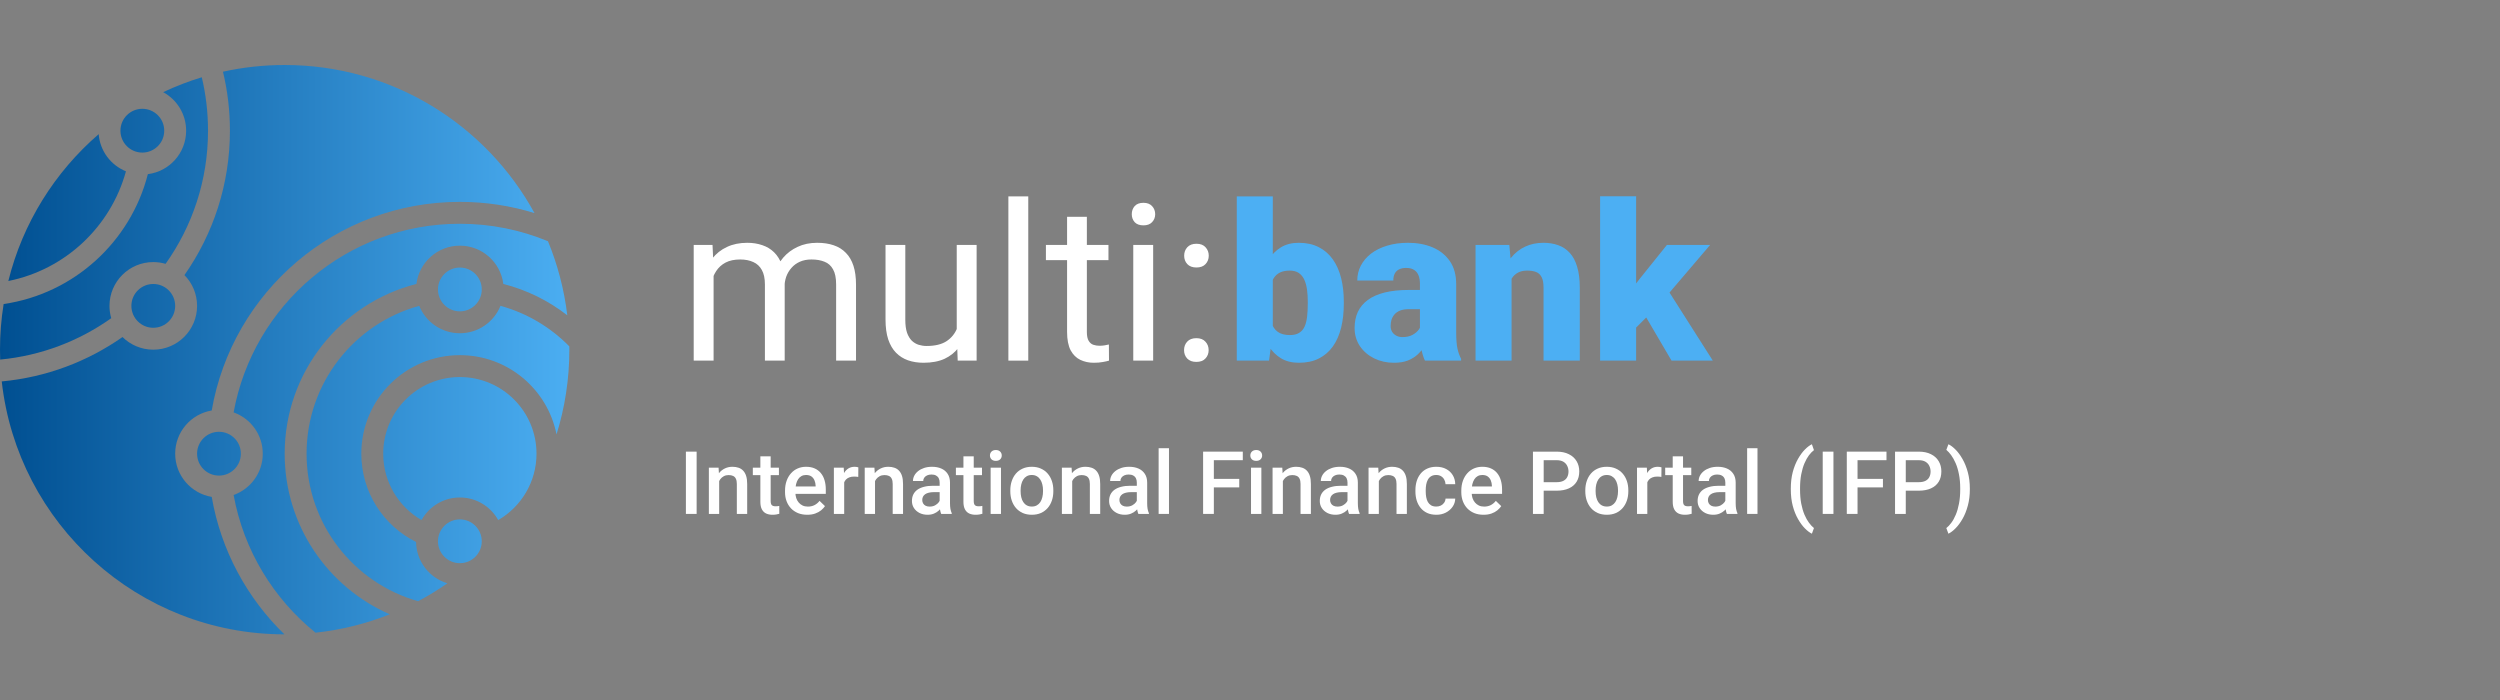<?xml version="1.0" encoding="UTF-8"?>
<svg xmlns="http://www.w3.org/2000/svg" width="500" height="140" viewBox="0 0 500 140" fill="none">
  <rect x="0" y="0" width="500" height="140" fill="#808080" stroke="none"/>
  <path d="M139.326 90.328V102.782H137.179V90.328H139.326Z" fill="white"></path>
  <path d="M143.834 95.503V102.782H141.773V93.527H143.715L143.834 95.503ZM143.467 97.812L142.799 97.804C142.805 97.148 142.896 96.546 143.073 95.999C143.256 95.451 143.507 94.981 143.826 94.588C144.151 94.194 144.539 93.892 144.989 93.681C145.44 93.464 145.942 93.356 146.495 93.356C146.939 93.356 147.342 93.418 147.701 93.544C148.066 93.664 148.377 93.86 148.633 94.134C148.895 94.408 149.095 94.764 149.232 95.203C149.369 95.637 149.437 96.17 149.437 96.803V102.782H147.367V96.794C147.367 96.35 147.302 95.999 147.17 95.742C147.045 95.48 146.86 95.295 146.614 95.186C146.375 95.072 146.076 95.015 145.716 95.015C145.363 95.015 145.046 95.089 144.767 95.238C144.487 95.386 144.251 95.588 144.057 95.845C143.869 96.102 143.723 96.398 143.621 96.734C143.518 97.071 143.467 97.43 143.467 97.812Z" fill="white"></path>
  <path d="M155.784 93.527V95.032H150.566V93.527H155.784ZM152.072 91.26H154.133V100.225C154.133 100.51 154.173 100.729 154.253 100.883C154.339 101.031 154.456 101.131 154.604 101.183C154.752 101.234 154.926 101.26 155.126 101.26C155.268 101.26 155.405 101.251 155.536 101.234C155.667 101.217 155.773 101.2 155.853 101.183L155.861 102.756C155.69 102.808 155.491 102.853 155.262 102.893C155.04 102.933 154.783 102.953 154.493 102.953C154.019 102.953 153.6 102.871 153.235 102.705C152.87 102.534 152.585 102.258 152.38 101.875C152.174 101.493 152.072 100.986 152.072 100.353V91.26Z" fill="white"></path>
  <path d="M161.456 102.953C160.771 102.953 160.152 102.842 159.599 102.62C159.052 102.392 158.584 102.075 158.196 101.67C157.814 101.265 157.521 100.789 157.315 100.242C157.11 99.694 157.007 99.104 157.007 98.471V98.129C157.007 97.405 157.113 96.749 157.324 96.161C157.535 95.574 157.829 95.072 158.205 94.656C158.581 94.234 159.026 93.912 159.539 93.689C160.053 93.467 160.609 93.356 161.207 93.356C161.869 93.356 162.448 93.467 162.944 93.689C163.44 93.912 163.851 94.225 164.176 94.63C164.506 95.029 164.752 95.506 164.911 96.059C165.077 96.612 165.159 97.222 165.159 97.889V98.77H158.008V97.29H163.124V97.128C163.112 96.757 163.038 96.409 162.901 96.084C162.77 95.759 162.568 95.497 162.294 95.297C162.02 95.098 161.655 94.998 161.199 94.998C160.857 94.998 160.552 95.072 160.284 95.221C160.021 95.363 159.802 95.571 159.625 95.845C159.448 96.119 159.311 96.449 159.214 96.837C159.123 97.219 159.078 97.65 159.078 98.129V98.471C159.078 98.876 159.132 99.252 159.24 99.6C159.354 99.942 159.519 100.242 159.736 100.498C159.953 100.755 160.215 100.957 160.523 101.106C160.831 101.248 161.182 101.319 161.575 101.319C162.071 101.319 162.513 101.22 162.901 101.02C163.289 100.82 163.625 100.538 163.91 100.173L164.997 101.225C164.797 101.516 164.538 101.796 164.218 102.064C163.899 102.326 163.508 102.54 163.047 102.705C162.59 102.871 162.06 102.953 161.456 102.953Z" fill="white"></path>
  <path d="M168.838 95.289V102.782H166.776V93.527H168.743L168.838 95.289ZM171.669 93.467L171.652 95.383C171.526 95.36 171.389 95.343 171.241 95.332C171.099 95.32 170.956 95.315 170.814 95.315C170.46 95.315 170.149 95.366 169.881 95.469C169.613 95.566 169.388 95.708 169.205 95.896C169.029 96.079 168.892 96.301 168.795 96.563C168.698 96.826 168.641 97.119 168.624 97.445L168.153 97.479C168.153 96.897 168.21 96.358 168.324 95.862C168.438 95.366 168.609 94.93 168.838 94.553C169.071 94.177 169.362 93.883 169.71 93.672C170.064 93.461 170.471 93.356 170.933 93.356C171.059 93.356 171.193 93.367 171.335 93.39C171.484 93.413 171.595 93.438 171.669 93.467Z" fill="white"></path>
  <path d="M175.005 95.503V102.782H172.943V93.527H174.885L175.005 95.503ZM174.637 97.812L173.97 97.804C173.976 97.148 174.067 96.546 174.244 95.999C174.426 95.451 174.677 94.981 174.996 94.588C175.321 94.194 175.709 93.892 176.16 93.681C176.61 93.464 177.112 93.356 177.665 93.356C178.11 93.356 178.512 93.418 178.871 93.544C179.236 93.664 179.547 93.86 179.804 94.134C180.066 94.408 180.266 94.764 180.402 95.203C180.539 95.637 180.608 96.17 180.608 96.803V102.782H178.538V96.794C178.538 96.35 178.472 95.999 178.341 95.742C178.216 95.48 178.03 95.295 177.785 95.186C177.545 95.072 177.246 95.015 176.887 95.015C176.533 95.015 176.217 95.089 175.937 95.238C175.658 95.386 175.421 95.588 175.227 95.845C175.039 96.102 174.894 96.398 174.791 96.734C174.688 97.071 174.637 97.43 174.637 97.812Z" fill="white"></path>
  <path d="M187.93 100.926V96.512C187.93 96.181 187.87 95.896 187.75 95.657C187.631 95.417 187.448 95.232 187.203 95.101C186.963 94.969 186.661 94.904 186.296 94.904C185.96 94.904 185.669 94.961 185.424 95.075C185.178 95.189 184.987 95.343 184.851 95.537C184.714 95.731 184.645 95.95 184.645 96.196H182.592C182.592 95.831 182.681 95.477 182.857 95.135C183.034 94.793 183.291 94.488 183.627 94.22C183.964 93.952 184.366 93.741 184.833 93.587C185.301 93.433 185.826 93.356 186.407 93.356C187.103 93.356 187.719 93.473 188.255 93.706C188.797 93.94 189.222 94.294 189.53 94.767C189.843 95.235 190 95.822 190 96.529V100.644C190 101.066 190.029 101.445 190.086 101.781C190.148 102.112 190.237 102.4 190.351 102.645V102.782H188.238C188.141 102.56 188.064 102.277 188.007 101.935C187.956 101.587 187.93 101.251 187.93 100.926ZM188.229 97.154L188.246 98.428H186.767C186.385 98.428 186.048 98.465 185.757 98.539C185.466 98.608 185.224 98.71 185.03 98.847C184.836 98.984 184.691 99.15 184.594 99.344C184.497 99.537 184.449 99.757 184.449 100.002C184.449 100.247 184.506 100.473 184.62 100.678C184.734 100.877 184.899 101.034 185.116 101.148C185.338 101.262 185.606 101.319 185.92 101.319C186.342 101.319 186.71 101.234 187.023 101.063C187.343 100.886 187.594 100.672 187.776 100.421C187.958 100.165 188.055 99.922 188.067 99.694L188.734 100.609C188.666 100.843 188.549 101.094 188.383 101.362C188.218 101.63 188.001 101.887 187.733 102.132C187.471 102.372 187.154 102.568 186.784 102.722C186.419 102.876 185.997 102.953 185.518 102.953C184.913 102.953 184.374 102.833 183.901 102.594C183.428 102.349 183.057 102.021 182.789 101.61C182.521 101.194 182.387 100.723 182.387 100.199C182.387 99.708 182.478 99.275 182.661 98.899C182.849 98.517 183.123 98.197 183.482 97.941C183.847 97.684 184.292 97.49 184.816 97.359C185.341 97.222 185.94 97.154 186.613 97.154H188.229Z" fill="white"></path>
  <path d="M196.398 93.527V95.032H191.18V93.527H196.398ZM192.686 91.26H194.747V100.225C194.747 100.51 194.787 100.729 194.867 100.883C194.953 101.031 195.07 101.131 195.218 101.183C195.366 101.234 195.54 101.26 195.74 101.26C195.882 101.26 196.019 101.251 196.15 101.234C196.281 101.217 196.387 101.2 196.467 101.183L196.475 102.756C196.304 102.808 196.105 102.853 195.877 102.893C195.654 102.933 195.398 102.953 195.107 102.953C194.633 102.953 194.214 102.871 193.849 102.705C193.484 102.534 193.199 102.258 192.994 101.875C192.789 101.493 192.686 100.986 192.686 100.353V91.26Z" fill="white"></path>
  <path d="M200.196 93.527V102.782H198.126V93.527H200.196ZM197.989 91.097C197.989 90.784 198.092 90.524 198.297 90.319C198.508 90.108 198.799 90.003 199.17 90.003C199.535 90.003 199.823 90.108 200.034 90.319C200.245 90.524 200.35 90.784 200.35 91.097C200.35 91.405 200.245 91.662 200.034 91.867C199.823 92.073 199.535 92.175 199.17 92.175C198.799 92.175 198.508 92.073 198.297 91.867C198.092 91.662 197.989 91.405 197.989 91.097Z" fill="white"></path>
  <path d="M202.061 98.257V98.06C202.061 97.393 202.158 96.774 202.352 96.204C202.546 95.628 202.825 95.129 203.19 94.707C203.561 94.279 204.011 93.949 204.542 93.715C205.078 93.475 205.682 93.356 206.355 93.356C207.034 93.356 207.638 93.475 208.169 93.715C208.705 93.949 209.158 94.279 209.529 94.707C209.899 95.129 210.182 95.628 210.375 96.204C210.569 96.774 210.666 97.393 210.666 98.06V98.257C210.666 98.924 210.569 99.543 210.375 100.113C210.182 100.684 209.899 101.183 209.529 101.61C209.158 102.032 208.707 102.363 208.177 102.603C207.647 102.836 207.045 102.953 206.372 102.953C205.694 102.953 205.086 102.836 204.55 102.603C204.02 102.363 203.569 102.032 203.199 101.61C202.828 101.183 202.546 100.684 202.352 100.113C202.158 99.543 202.061 98.924 202.061 98.257ZM204.123 98.06V98.257C204.123 98.673 204.165 99.067 204.251 99.438C204.336 99.808 204.47 100.133 204.653 100.413C204.835 100.692 205.069 100.912 205.354 101.071C205.639 101.231 205.979 101.311 206.372 101.311C206.754 101.311 207.085 101.231 207.365 101.071C207.65 100.912 207.883 100.692 208.066 100.413C208.248 100.133 208.382 99.808 208.468 99.438C208.559 99.067 208.605 98.673 208.605 98.257V98.06C208.605 97.65 208.559 97.262 208.468 96.897C208.382 96.526 208.246 96.198 208.057 95.913C207.875 95.628 207.641 95.406 207.356 95.246C207.077 95.081 206.743 94.998 206.355 94.998C205.967 94.998 205.631 95.081 205.346 95.246C205.066 95.406 204.835 95.628 204.653 95.913C204.47 96.198 204.336 96.526 204.251 96.897C204.165 97.262 204.123 97.65 204.123 98.06Z" fill="white"></path>
  <path d="M214.439 95.503V102.782H212.377V93.527H214.319L214.439 95.503ZM214.071 97.812L213.404 97.804C213.409 97.148 213.501 96.546 213.677 95.999C213.86 95.451 214.111 94.981 214.43 94.588C214.755 94.194 215.143 93.892 215.593 93.681C216.044 93.464 216.546 93.356 217.099 93.356C217.544 93.356 217.946 93.418 218.305 93.544C218.67 93.664 218.981 93.86 219.237 94.134C219.5 94.408 219.699 94.764 219.836 95.203C219.973 95.637 220.041 96.17 220.041 96.803V102.782H217.971V96.794C217.971 96.35 217.906 95.999 217.775 95.742C217.649 95.48 217.464 95.295 217.219 95.186C216.979 95.072 216.68 95.015 216.32 95.015C215.967 95.015 215.65 95.089 215.371 95.238C215.092 95.386 214.855 95.588 214.661 95.845C214.473 96.102 214.327 96.398 214.225 96.734C214.122 97.071 214.071 97.43 214.071 97.812Z" fill="white"></path>
  <path d="M227.364 100.926V96.512C227.364 96.181 227.304 95.896 227.184 95.657C227.064 95.417 226.882 95.232 226.637 95.101C226.397 94.969 226.095 94.904 225.73 94.904C225.393 94.904 225.103 94.961 224.857 95.075C224.612 95.189 224.421 95.343 224.284 95.537C224.147 95.731 224.079 95.95 224.079 96.196H222.026C222.026 95.831 222.114 95.477 222.291 95.135C222.468 94.793 222.725 94.488 223.061 94.22C223.397 93.952 223.799 93.741 224.267 93.587C224.735 93.433 225.259 93.356 225.841 93.356C226.537 93.356 227.153 93.473 227.689 93.706C228.23 93.94 228.655 94.294 228.963 94.767C229.277 95.235 229.434 95.822 229.434 96.529V100.644C229.434 101.066 229.462 101.445 229.519 101.781C229.582 102.112 229.67 102.4 229.784 102.645V102.782H227.672C227.575 102.56 227.498 102.277 227.441 101.935C227.389 101.587 227.364 101.251 227.364 100.926ZM227.663 97.154L227.68 98.428H226.2C225.818 98.428 225.482 98.465 225.191 98.539C224.9 98.608 224.658 98.71 224.464 98.847C224.27 98.984 224.125 99.15 224.028 99.344C223.931 99.537 223.882 99.757 223.882 100.002C223.882 100.247 223.939 100.473 224.053 100.678C224.167 100.877 224.333 101.034 224.549 101.148C224.772 101.262 225.04 101.319 225.353 101.319C225.775 101.319 226.143 101.234 226.457 101.063C226.776 100.886 227.027 100.672 227.21 100.421C227.392 100.165 227.489 99.922 227.5 99.694L228.168 100.609C228.099 100.843 227.982 101.094 227.817 101.362C227.652 101.63 227.435 101.887 227.167 102.132C226.905 102.372 226.588 102.568 226.217 102.722C225.852 102.876 225.43 102.953 224.951 102.953C224.347 102.953 223.808 102.833 223.335 102.594C222.861 102.349 222.491 102.021 222.223 101.61C221.955 101.194 221.821 100.723 221.821 100.199C221.821 99.708 221.912 99.275 222.094 98.899C222.283 98.517 222.556 98.197 222.916 97.941C223.281 97.684 223.725 97.49 224.25 97.359C224.775 97.222 225.373 97.154 226.046 97.154H227.663Z" fill="white"></path>
  <path d="M233.796 89.643V102.782H231.726V89.643H233.796Z" fill="white"></path>
  <path d="M242.769 90.328V102.782H240.622V90.328H242.769ZM247.85 95.776V97.479H242.222V95.776H247.85ZM248.56 90.328V92.038H242.222V90.328H248.56Z" fill="white"></path>
  <path d="M252.273 93.527V102.782H250.203V93.527H252.273ZM250.066 91.097C250.066 90.784 250.168 90.524 250.374 90.319C250.585 90.108 250.876 90.003 251.246 90.003C251.611 90.003 251.899 90.108 252.11 90.319C252.321 90.524 252.427 90.784 252.427 91.097C252.427 91.405 252.321 91.662 252.11 91.867C251.899 92.073 251.611 92.175 251.246 92.175C250.876 92.175 250.585 92.073 250.374 91.867C250.168 91.662 250.066 91.405 250.066 91.097Z" fill="white"></path>
  <path d="M256.575 95.503V102.782H254.514V93.527H256.456L256.575 95.503ZM256.207 97.812L255.54 97.804C255.546 97.148 255.637 96.546 255.814 95.999C255.996 95.451 256.247 94.981 256.567 94.588C256.892 94.194 257.28 93.892 257.73 93.681C258.181 93.464 258.682 93.356 259.236 93.356C259.68 93.356 260.082 93.418 260.442 93.544C260.807 93.664 261.117 93.86 261.374 94.134C261.636 94.408 261.836 94.764 261.973 95.203C262.11 95.637 262.178 96.17 262.178 96.803V102.782H260.108V96.794C260.108 96.35 260.043 95.999 259.911 95.742C259.786 95.48 259.601 95.295 259.355 95.186C259.116 95.072 258.816 95.015 258.457 95.015C258.104 95.015 257.787 95.089 257.508 95.238C257.228 95.386 256.992 95.588 256.798 95.845C256.61 96.102 256.464 96.398 256.361 96.734C256.259 97.071 256.207 97.43 256.207 97.812Z" fill="white"></path>
  <path d="M269.5 100.926V96.512C269.5 96.181 269.44 95.896 269.321 95.657C269.201 95.417 269.018 95.232 268.773 95.101C268.534 94.969 268.231 94.904 267.867 94.904C267.53 94.904 267.239 94.961 266.994 95.075C266.749 95.189 266.558 95.343 266.421 95.537C266.284 95.731 266.216 95.95 266.216 96.196H264.163C264.163 95.831 264.251 95.477 264.428 95.135C264.605 94.793 264.861 94.488 265.198 94.22C265.534 93.952 265.936 93.741 266.404 93.587C266.871 93.433 267.396 93.356 267.978 93.356C268.673 93.356 269.289 93.473 269.825 93.706C270.367 93.94 270.792 94.294 271.1 94.767C271.414 95.235 271.57 95.822 271.57 96.529V100.644C271.57 101.066 271.599 101.445 271.656 101.781C271.719 102.112 271.807 102.4 271.921 102.645V102.782H269.808C269.711 102.56 269.634 102.277 269.577 101.935C269.526 101.587 269.5 101.251 269.5 100.926ZM269.8 97.154L269.817 98.428H268.337C267.955 98.428 267.618 98.465 267.328 98.539C267.037 98.608 266.794 98.71 266.601 98.847C266.407 98.984 266.261 99.15 266.164 99.344C266.067 99.537 266.019 99.757 266.019 100.002C266.019 100.247 266.076 100.473 266.19 100.678C266.304 100.877 266.469 101.034 266.686 101.148C266.908 101.262 267.176 101.319 267.49 101.319C267.912 101.319 268.28 101.234 268.594 101.063C268.913 100.886 269.164 100.672 269.346 100.421C269.529 100.165 269.626 99.922 269.637 99.694L270.304 100.609C270.236 100.843 270.119 101.094 269.954 101.362C269.788 101.63 269.572 101.887 269.304 102.132C269.041 102.372 268.725 102.568 268.354 102.722C267.989 102.876 267.567 102.953 267.088 102.953C266.484 102.953 265.945 102.833 265.471 102.594C264.998 102.349 264.627 102.021 264.359 101.61C264.091 101.194 263.957 100.723 263.957 100.199C263.957 99.708 264.049 99.275 264.231 98.899C264.419 98.517 264.693 98.197 265.052 97.941C265.417 97.684 265.862 97.49 266.387 97.359C266.911 97.222 267.51 97.154 268.183 97.154H269.8Z" fill="white"></path>
  <path d="M275.77 95.503V102.782H273.709V93.527H275.651L275.77 95.503ZM275.403 97.812L274.735 97.804C274.741 97.148 274.832 96.546 275.009 95.999C275.192 95.451 275.442 94.981 275.762 94.588C276.087 94.194 276.475 93.892 276.925 93.681C277.376 93.464 277.877 93.356 278.431 93.356C278.875 93.356 279.277 93.418 279.637 93.544C280.002 93.664 280.312 93.86 280.569 94.134C280.831 94.408 281.031 94.764 281.168 95.203C281.305 95.637 281.373 96.17 281.373 96.803V102.782H279.303V96.794C279.303 96.35 279.238 95.999 279.106 95.742C278.981 95.48 278.796 95.295 278.55 95.186C278.311 95.072 278.011 95.015 277.652 95.015C277.299 95.015 276.982 95.089 276.703 95.238C276.423 95.386 276.187 95.588 275.993 95.845C275.805 96.102 275.659 96.398 275.556 96.734C275.454 97.071 275.403 97.43 275.403 97.812Z" fill="white"></path>
  <path d="M287.258 101.311C287.595 101.311 287.897 101.245 288.165 101.114C288.439 100.977 288.658 100.789 288.824 100.55C288.995 100.31 289.089 100.033 289.106 99.72H291.048C291.036 100.319 290.859 100.863 290.517 101.354C290.175 101.844 289.722 102.235 289.157 102.526C288.593 102.811 287.968 102.953 287.284 102.953C286.577 102.953 285.961 102.833 285.436 102.594C284.912 102.349 284.475 102.012 284.128 101.585C283.78 101.157 283.517 100.664 283.341 100.105C283.17 99.546 283.084 98.947 283.084 98.308V98.009C283.084 97.37 283.17 96.772 283.341 96.213C283.517 95.648 283.78 95.152 284.128 94.724C284.475 94.297 284.912 93.963 285.436 93.724C285.961 93.478 286.574 93.356 287.275 93.356C288.017 93.356 288.667 93.504 289.226 93.8C289.785 94.091 290.224 94.499 290.543 95.024C290.868 95.543 291.036 96.147 291.048 96.837H289.106C289.089 96.495 289.003 96.187 288.849 95.913C288.701 95.634 288.49 95.412 288.216 95.246C287.948 95.081 287.626 94.998 287.25 94.998C286.833 94.998 286.488 95.084 286.215 95.255C285.941 95.42 285.727 95.648 285.573 95.939C285.419 96.224 285.308 96.546 285.24 96.906C285.177 97.259 285.145 97.627 285.145 98.009V98.308C285.145 98.691 285.177 99.061 285.24 99.42C285.302 99.78 285.411 100.102 285.565 100.387C285.724 100.666 285.941 100.892 286.215 101.063C286.488 101.228 286.836 101.311 287.258 101.311Z" fill="white"></path>
  <path d="M296.71 102.953C296.026 102.953 295.407 102.842 294.854 102.62C294.307 102.392 293.839 102.075 293.451 101.67C293.069 101.265 292.776 100.789 292.57 100.242C292.365 99.694 292.262 99.104 292.262 98.471V98.129C292.262 97.405 292.368 96.749 292.579 96.161C292.79 95.574 293.084 95.072 293.46 94.656C293.836 94.234 294.281 93.912 294.794 93.689C295.308 93.467 295.864 93.356 296.462 93.356C297.124 93.356 297.703 93.467 298.199 93.689C298.695 93.912 299.105 94.225 299.431 94.63C299.761 95.029 300.007 95.506 300.166 96.059C300.332 96.612 300.414 97.222 300.414 97.889V98.77H293.263V97.29H298.378V97.128C298.367 96.757 298.293 96.409 298.156 96.084C298.025 95.759 297.822 95.497 297.549 95.297C297.275 95.098 296.91 94.998 296.454 94.998C296.112 94.998 295.807 95.072 295.538 95.221C295.276 95.363 295.057 95.571 294.88 95.845C294.703 96.119 294.566 96.449 294.469 96.837C294.378 97.219 294.332 97.65 294.332 98.129V98.471C294.332 98.876 294.387 99.252 294.495 99.6C294.609 99.942 294.774 100.242 294.991 100.498C295.208 100.755 295.47 100.957 295.778 101.106C296.086 101.248 296.437 101.319 296.83 101.319C297.326 101.319 297.768 101.22 298.156 101.02C298.544 100.82 298.88 100.538 299.165 100.173L300.252 101.225C300.052 101.516 299.793 101.796 299.473 102.064C299.154 102.326 298.763 102.54 298.301 102.705C297.845 102.871 297.315 102.953 296.71 102.953Z" fill="white"></path>
  <path d="M311.321 98.137H308.079V96.435H311.321C311.885 96.435 312.341 96.344 312.689 96.161C313.037 95.979 313.291 95.728 313.45 95.409C313.616 95.084 313.699 94.713 313.699 94.297C313.699 93.903 313.616 93.535 313.45 93.193C313.291 92.845 313.037 92.566 312.689 92.355C312.341 92.144 311.885 92.038 311.321 92.038H308.737V102.782H306.59V90.328H311.321C312.284 90.328 313.103 90.499 313.775 90.841C314.454 91.177 314.97 91.645 315.324 92.244C315.677 92.837 315.854 93.515 315.854 94.279C315.854 95.084 315.677 95.774 315.324 96.35C314.97 96.925 314.454 97.368 313.775 97.675C313.103 97.983 312.284 98.137 311.321 98.137Z" fill="white"></path>
  <path d="M317.06 98.257V98.06C317.06 97.393 317.157 96.774 317.351 96.204C317.545 95.628 317.824 95.129 318.189 94.707C318.56 94.279 319.011 93.949 319.541 93.715C320.077 93.475 320.681 93.356 321.354 93.356C322.033 93.356 322.637 93.475 323.168 93.715C323.704 93.949 324.157 94.279 324.528 94.707C324.898 95.129 325.181 95.628 325.375 96.204C325.569 96.774 325.665 97.393 325.665 98.06V98.257C325.665 98.924 325.569 99.543 325.375 100.113C325.181 100.684 324.898 101.183 324.528 101.61C324.157 102.032 323.707 102.363 323.176 102.603C322.646 102.836 322.044 102.953 321.371 102.953C320.693 102.953 320.085 102.836 319.549 102.603C319.019 102.363 318.569 102.032 318.198 101.61C317.827 101.183 317.545 100.684 317.351 100.113C317.157 99.543 317.06 98.924 317.06 98.257ZM319.122 98.06V98.257C319.122 98.673 319.164 99.067 319.25 99.438C319.336 99.808 319.47 100.133 319.652 100.413C319.835 100.692 320.068 100.912 320.353 101.071C320.639 101.231 320.978 101.311 321.371 101.311C321.753 101.311 322.084 101.231 322.364 101.071C322.649 100.912 322.883 100.692 323.065 100.413C323.248 100.133 323.382 99.808 323.467 99.438C323.558 99.067 323.604 98.673 323.604 98.257V98.06C323.604 97.65 323.558 97.262 323.467 96.897C323.382 96.526 323.245 96.198 323.057 95.913C322.874 95.628 322.64 95.406 322.355 95.246C322.076 95.081 321.742 94.998 321.354 94.998C320.967 94.998 320.63 95.081 320.345 95.246C320.065 95.406 319.835 95.628 319.652 95.913C319.47 96.198 319.336 96.526 319.25 96.897C319.164 97.262 319.122 97.65 319.122 98.06Z" fill="white"></path>
  <path d="M329.463 95.289V102.782H327.402V93.527H329.369L329.463 95.289ZM332.295 93.467L332.278 95.383C332.152 95.36 332.015 95.343 331.867 95.332C331.725 95.32 331.582 95.315 331.439 95.315C331.086 95.315 330.775 95.366 330.507 95.469C330.239 95.566 330.014 95.708 329.831 95.896C329.654 96.079 329.518 96.301 329.421 96.563C329.324 96.826 329.267 97.119 329.25 97.445L328.779 97.479C328.779 96.897 328.836 96.358 328.95 95.862C329.064 95.366 329.235 94.93 329.463 94.553C329.697 94.177 329.988 93.883 330.336 93.672C330.689 93.461 331.097 93.356 331.559 93.356C331.685 93.356 331.819 93.367 331.961 93.39C332.109 93.413 332.221 93.438 332.295 93.467Z" fill="white"></path>
  <path d="M338.257 93.527V95.032H333.039V93.527H338.257ZM334.544 91.26H336.606V100.225C336.606 100.51 336.646 100.729 336.726 100.883C336.811 101.031 336.928 101.131 337.076 101.183C337.225 101.234 337.399 101.26 337.598 101.26C337.741 101.26 337.878 101.251 338.009 101.234C338.14 101.217 338.245 101.2 338.325 101.183L338.334 102.756C338.163 102.808 337.963 102.853 337.735 102.893C337.513 102.933 337.256 102.953 336.965 102.953C336.492 102.953 336.073 102.871 335.708 102.705C335.343 102.534 335.058 102.258 334.852 101.875C334.647 101.493 334.544 100.986 334.544 100.353V91.26Z" fill="white"></path>
  <path d="M345.066 100.926V96.512C345.066 96.181 345.006 95.896 344.886 95.657C344.766 95.417 344.584 95.232 344.339 95.101C344.099 94.969 343.797 94.904 343.432 94.904C343.096 94.904 342.805 94.961 342.559 95.075C342.314 95.189 342.123 95.343 341.986 95.537C341.85 95.731 341.781 95.95 341.781 96.196H339.728C339.728 95.831 339.817 95.477 339.993 95.135C340.17 94.793 340.427 94.488 340.763 94.22C341.1 93.952 341.502 93.741 341.969 93.587C342.437 93.433 342.962 93.356 343.543 93.356C344.239 93.356 344.855 93.473 345.391 93.706C345.933 93.94 346.357 94.294 346.665 94.767C346.979 95.235 347.136 95.822 347.136 96.529V100.644C347.136 101.066 347.164 101.445 347.221 101.781C347.284 102.112 347.373 102.4 347.487 102.645V102.782H345.374C345.277 102.56 345.2 102.277 345.143 101.935C345.091 101.587 345.066 101.251 345.066 100.926ZM345.365 97.154L345.382 98.428H343.902C343.52 98.428 343.184 98.465 342.893 98.539C342.602 98.608 342.36 98.71 342.166 98.847C341.972 98.984 341.827 99.15 341.73 99.344C341.633 99.537 341.584 99.757 341.584 100.002C341.584 100.247 341.641 100.473 341.755 100.678C341.869 100.877 342.035 101.034 342.252 101.148C342.474 101.262 342.742 101.319 343.056 101.319C343.478 101.319 343.845 101.234 344.159 101.063C344.478 100.886 344.729 100.672 344.912 100.421C345.094 100.165 345.191 99.922 345.203 99.694L345.87 100.609C345.801 100.843 345.685 101.094 345.519 101.362C345.354 101.63 345.137 101.887 344.869 102.132C344.607 102.372 344.29 102.568 343.92 102.722C343.555 102.876 343.133 102.953 342.654 102.953C342.049 102.953 341.51 102.833 341.037 102.594C340.564 102.349 340.193 102.021 339.925 101.61C339.657 101.194 339.523 100.723 339.523 100.199C339.523 99.708 339.614 99.275 339.797 98.899C339.985 98.517 340.258 98.197 340.618 97.941C340.983 97.684 341.428 97.49 341.952 97.359C342.477 97.222 343.076 97.154 343.748 97.154H345.365Z" fill="white"></path>
  <path d="M351.498 89.643V102.782H349.428V89.643H351.498Z" fill="white"></path>
  <path d="M358.162 97.864V97.718C358.162 96.498 358.293 95.391 358.555 94.399C358.823 93.401 359.171 92.529 359.599 91.782C360.027 91.029 360.483 90.407 360.968 89.917C361.458 89.421 361.928 89.064 362.379 88.848L362.79 90.028C362.459 90.273 362.128 90.613 361.797 91.046C361.472 91.48 361.173 92.013 360.899 92.646C360.631 93.273 360.414 94.009 360.249 94.853C360.089 95.691 360.01 96.64 360.01 97.701V97.881C360.01 98.941 360.089 99.894 360.249 100.738C360.414 101.576 360.631 102.312 360.899 102.945C361.173 103.578 361.472 104.114 361.797 104.553C362.128 104.998 362.459 105.351 362.79 105.613L362.379 106.743C361.928 106.52 361.458 106.161 360.968 105.665C360.483 105.174 360.027 104.553 359.599 103.8C359.171 103.053 358.823 102.183 358.555 101.191C358.293 100.193 358.162 99.084 358.162 97.864Z" fill="white"></path>
  <path d="M366.69 90.328V102.782H364.543V90.328H366.69Z" fill="white"></path>
  <path d="M371.506 90.328V102.782H369.359V90.328H371.506ZM376.587 95.776V97.479H370.959V95.776H376.587ZM377.297 90.328V92.038H370.959V90.328H377.297Z" fill="white"></path>
  <path d="M383.738 98.137H380.496V96.435H383.738C384.303 96.435 384.759 96.344 385.107 96.161C385.455 95.979 385.708 95.728 385.868 95.409C386.033 95.084 386.116 94.713 386.116 94.297C386.116 93.903 386.033 93.535 385.868 93.193C385.708 92.845 385.455 92.566 385.107 92.355C384.759 92.144 384.303 92.038 383.738 92.038H381.155V102.782H379.008V90.328H383.738C384.702 90.328 385.52 90.499 386.193 90.841C386.872 91.177 387.388 91.645 387.741 92.244C388.095 92.837 388.272 93.515 388.272 94.279C388.272 95.084 388.095 95.774 387.741 96.35C387.388 96.925 386.872 97.368 386.193 97.675C385.52 97.983 384.702 98.137 383.738 98.137Z" fill="white"></path>
  <path d="M393.969 97.718V97.864C393.969 99.067 393.832 100.165 393.558 101.157C393.29 102.149 392.939 103.022 392.506 103.774C392.078 104.527 391.613 105.154 391.112 105.656C390.616 106.158 390.139 106.52 389.683 106.743L389.264 105.613C389.595 105.363 389.923 105.018 390.248 104.578C390.578 104.145 390.878 103.606 391.146 102.962C391.42 102.323 391.636 101.582 391.796 100.738C391.961 99.894 392.044 98.941 392.044 97.881V97.701C392.044 96.64 391.958 95.688 391.787 94.844C391.622 93.994 391.4 93.253 391.12 92.62C390.841 91.981 390.539 91.442 390.213 91.003C389.888 90.564 389.572 90.222 389.264 89.977L389.683 88.848C390.139 89.064 390.616 89.424 391.112 89.926C391.613 90.427 392.078 91.058 392.506 91.816C392.939 92.569 393.29 93.441 393.558 94.433C393.832 95.426 393.969 96.521 393.969 97.718Z" fill="white"></path>
  <path d="M0.35 76.285C3.506 104.724 27.609 126.844 56.884 126.87C49.419 119.62 44.194 110.077 42.344 99.378C38.198 98.686 35.037 95.081 35.037 90.738C35.037 86.395 38.198 82.79 42.344 82.099C46.441 58.399 67.102 40.373 91.972 40.373C97.171 40.373 102.186 41.16 106.904 42.623C97.234 24.97 78.482 13 56.935 13C52.698 13 48.569 13.463 44.596 14.341C45.505 18.125 45.986 22.076 45.986 26.139C45.986 36.884 42.621 46.843 36.888 55.02C38.452 56.602 39.416 58.776 39.416 61.176C39.416 66.013 35.495 69.935 30.657 69.935C28.258 69.935 26.083 68.97 24.501 67.407C17.538 72.289 9.283 75.453 0.35 76.285Z" fill="url(#paint0_linear_308_430)"></path>
  <path d="M0.034 71.916C8.264 71.132 15.861 68.179 22.248 63.636C22.02 62.855 21.898 62.03 21.898 61.176C21.898 56.338 25.82 52.416 30.657 52.416C31.511 52.416 32.337 52.539 33.117 52.767C38.463 45.253 41.606 36.063 41.606 26.139C41.606 22.459 41.174 18.881 40.358 15.451C37.695 16.26 35.115 17.259 32.634 18.432C35.369 19.914 37.227 22.809 37.227 26.139C37.227 30.603 33.888 34.286 29.571 34.829C26.116 48.369 14.774 58.755 0.728 60.806C0.249 63.778 0 66.828 0 69.935C0 70.598 0.011 71.258 0.034 71.916Z" fill="url(#paint1_linear_308_430)"></path>
  <path d="M1.668 56.2C13.046 53.923 22.151 45.348 25.189 34.264C22.18 33.048 20 30.209 19.735 26.832C10.972 34.402 4.541 44.599 1.668 56.2Z" fill="url(#paint2_linear_308_430)"></path>
  <path d="M109.595 48.25C104.167 45.996 98.215 44.752 91.972 44.752C69.394 44.752 50.616 61.024 46.725 82.481C50.123 83.686 52.555 86.928 52.555 90.738C52.555 94.549 50.123 97.791 46.725 98.996C48.732 110.064 54.7 119.752 63.108 126.539C68.3 125.979 73.283 124.722 77.961 122.862C65.585 117.456 56.935 105.107 56.935 90.738C56.935 74.388 68.135 60.653 83.282 56.787C83.824 52.471 87.508 49.132 91.972 49.132C96.436 49.132 100.12 52.471 100.662 56.787C105.385 57.993 109.724 60.157 113.459 63.062C112.836 57.878 111.515 52.909 109.595 48.25Z" fill="url(#paint3_linear_308_430)"></path>
  <path d="M113.866 69.279C110.127 65.464 105.399 62.623 100.097 61.169C98.799 64.383 95.65 66.65 91.972 66.65C88.293 66.65 85.144 64.383 83.847 61.169C70.859 64.73 61.315 76.62 61.315 90.738C61.315 104.774 70.746 116.606 83.618 120.243C85.648 119.164 87.606 117.965 89.481 116.657C85.9 115.596 83.276 112.309 83.214 108.398C76.724 105.174 72.264 98.477 72.264 90.738C72.264 79.854 81.087 71.03 91.972 71.03C101.538 71.03 109.513 77.846 111.304 86.886C112.972 81.532 113.87 75.838 113.87 69.935C113.87 69.716 113.869 69.497 113.866 69.279Z" fill="url(#paint4_linear_308_430)"></path>
  <path d="M35.037 61.176C35.037 63.595 33.076 65.555 30.657 65.555C28.238 65.555 26.278 63.595 26.278 61.176C26.278 58.757 28.238 56.796 30.657 56.796C33.076 56.796 35.037 58.757 35.037 61.176Z" fill="url(#paint5_linear_308_430)"></path>
  <path d="M28.468 30.518C30.886 30.518 32.847 28.558 32.847 26.139C32.847 23.72 30.886 21.759 28.468 21.759C26.049 21.759 24.088 23.72 24.088 26.139C24.088 28.558 26.049 30.518 28.468 30.518Z" fill="url(#paint6_linear_308_430)"></path>
  <path d="M107.301 90.738C107.301 96.411 104.219 101.365 99.638 104.015C98.144 101.321 95.271 99.497 91.972 99.497C88.673 99.497 85.8 101.321 84.306 104.015C79.725 101.365 76.643 96.411 76.643 90.738C76.643 82.272 83.506 75.409 91.972 75.409C100.438 75.409 107.301 82.272 107.301 90.738Z" fill="url(#paint7_linear_308_430)"></path>
  <path d="M91.972 112.636C94.391 112.636 96.352 110.675 96.352 108.257C96.352 105.838 94.391 103.877 91.972 103.877C89.553 103.877 87.592 105.838 87.592 108.257C87.592 110.675 89.553 112.636 91.972 112.636Z" fill="url(#paint8_linear_308_430)"></path>
  <path d="M91.972 62.271C94.391 62.271 96.352 60.31 96.352 57.891C96.352 55.472 94.391 53.511 91.972 53.511C89.553 53.511 87.592 55.472 87.592 57.891C87.592 60.31 89.553 62.271 91.972 62.271Z" fill="url(#paint9_linear_308_430)"></path>
  <path d="M48.176 90.738C48.176 93.157 46.215 95.118 43.796 95.118C41.377 95.118 39.416 93.157 39.416 90.738C39.416 88.319 41.377 86.359 43.796 86.359C46.215 86.359 48.176 88.319 48.176 90.738Z" fill="url(#paint10_linear_308_430)"></path>
  <path d="M142.718 53.584V72.125H138.741V48.986H142.504L142.718 53.584ZM141.906 59.679L140.066 59.615C140.081 58.032 140.287 56.571 140.687 55.231C141.086 53.876 141.677 52.7 142.462 51.702C143.246 50.704 144.222 49.934 145.391 49.393C146.56 48.837 147.915 48.559 149.454 48.559C150.538 48.559 151.536 48.715 152.448 49.029C153.361 49.329 154.152 49.806 154.822 50.462C155.492 51.118 156.012 51.959 156.383 52.985C156.754 54.012 156.939 55.252 156.939 56.706V72.125H152.983V56.899C152.983 55.687 152.776 54.718 152.363 53.99C151.964 53.263 151.393 52.736 150.652 52.408C149.911 52.066 149.041 51.895 148.043 51.895C146.874 51.895 145.897 52.102 145.113 52.515C144.329 52.928 143.702 53.499 143.231 54.226C142.761 54.953 142.419 55.787 142.205 56.728C142.005 57.654 141.906 58.638 141.906 59.679ZM156.896 57.498L154.245 58.31C154.259 57.041 154.466 55.822 154.865 54.653C155.278 53.484 155.87 52.444 156.64 51.531C157.424 50.619 158.386 49.899 159.527 49.371C160.667 48.83 161.972 48.559 163.44 48.559C164.68 48.559 165.778 48.723 166.733 49.051C167.703 49.379 168.515 49.885 169.171 50.569C169.841 51.239 170.347 52.102 170.69 53.157C171.032 54.211 171.203 55.466 171.203 56.92V72.125H167.225V56.877C167.225 55.58 167.018 54.575 166.605 53.862C166.206 53.135 165.636 52.629 164.894 52.344C164.167 52.044 163.298 51.895 162.285 51.895C161.416 51.895 160.646 52.044 159.976 52.344C159.306 52.643 158.743 53.057 158.286 53.584C157.83 54.097 157.481 54.689 157.238 55.359C157.01 56.029 156.896 56.742 156.896 57.498Z" fill="white"></path>
  <path d="M191.347 66.779V48.986H195.325V72.125H191.54L191.347 66.779ZM192.096 61.903L193.742 61.86C193.742 63.4 193.578 64.826 193.251 66.137C192.937 67.434 192.424 68.561 191.711 69.516C190.998 70.471 190.064 71.219 188.909 71.761C187.755 72.289 186.35 72.552 184.697 72.552C183.57 72.552 182.537 72.389 181.596 72.061C180.669 71.733 179.871 71.227 179.201 70.542C178.531 69.858 178.01 68.967 177.64 67.869C177.283 66.772 177.105 65.453 177.105 63.913V48.986H181.061V63.956C181.061 64.996 181.175 65.859 181.403 66.543C181.646 67.213 181.967 67.748 182.366 68.147C182.779 68.532 183.235 68.803 183.734 68.96C184.248 69.117 184.775 69.195 185.317 69.195C186.999 69.195 188.332 68.874 189.316 68.233C190.299 67.577 191.005 66.7 191.433 65.602C191.875 64.49 192.096 63.257 192.096 61.903Z" fill="white"></path>
  <path d="M205.654 39.278V72.125H201.676V39.278H205.654Z" fill="white"></path>
  <path d="M221.692 48.986V52.023H209.182V48.986H221.692ZM213.416 43.362H217.373V66.394C217.373 67.178 217.494 67.769 217.736 68.169C217.979 68.568 218.292 68.832 218.677 68.96C219.062 69.088 219.476 69.152 219.917 69.152C220.245 69.152 220.588 69.124 220.944 69.067C221.315 68.996 221.593 68.939 221.778 68.896L221.799 72.125C221.486 72.225 221.072 72.317 220.559 72.403C220.06 72.503 219.454 72.552 218.741 72.552C217.772 72.552 216.881 72.36 216.068 71.975C215.256 71.59 214.607 70.949 214.122 70.05C213.652 69.138 213.416 67.912 213.416 66.372V43.362Z" fill="white"></path>
  <path d="M230.631 48.986V72.125H226.654V48.986H230.631ZM226.354 42.849C226.354 42.207 226.547 41.666 226.932 41.224C227.331 40.782 227.915 40.561 228.685 40.561C229.441 40.561 230.018 40.782 230.417 41.224C230.831 41.666 231.038 42.207 231.038 42.849C231.038 43.462 230.831 43.989 230.417 44.431C230.018 44.859 229.441 45.073 228.685 45.073C227.915 45.073 227.331 44.859 226.932 44.431C226.547 43.989 226.354 43.462 226.354 42.849Z" fill="white"></path>
  <path d="M236.811 70.029C236.811 69.359 237.018 68.796 237.432 68.34C237.859 67.869 238.472 67.634 239.271 67.634C240.069 67.634 240.675 67.869 241.088 68.34C241.516 68.796 241.73 69.359 241.73 70.029C241.73 70.685 241.516 71.241 241.088 71.697C240.675 72.153 240.069 72.381 239.271 72.381C238.472 72.381 237.859 72.153 237.432 71.697C237.018 71.241 236.811 70.685 236.811 70.029ZM236.833 51.146C236.833 50.476 237.04 49.913 237.453 49.457C237.881 48.986 238.494 48.751 239.292 48.751C240.091 48.751 240.696 48.986 241.11 49.457C241.538 49.913 241.751 50.476 241.751 51.146C241.751 51.802 241.538 52.358 241.11 52.814C240.696 53.27 240.091 53.499 239.292 53.499C238.494 53.499 237.881 53.27 237.453 52.814C237.04 52.358 236.833 51.802 236.833 51.146Z" fill="white"></path>
  <path d="M247.354 39.278H254.561V66.436L253.812 72.125H247.354V39.278ZM268.76 60.299V60.748C268.76 62.502 268.582 64.098 268.226 65.538C267.869 66.978 267.321 68.226 266.579 69.281C265.838 70.321 264.904 71.127 263.778 71.697C262.652 72.267 261.319 72.552 259.779 72.552C258.382 72.552 257.184 72.253 256.186 71.654C255.188 71.041 254.354 70.2 253.684 69.131C253.014 68.047 252.472 66.8 252.059 65.389C251.645 63.963 251.318 62.438 251.075 60.812V60.278C251.318 58.667 251.645 57.155 252.059 55.744C252.472 54.318 253.014 53.071 253.684 52.002C254.354 50.918 255.181 50.077 256.165 49.478C257.163 48.865 258.353 48.559 259.736 48.559C261.29 48.559 262.63 48.851 263.756 49.435C264.897 50.02 265.838 50.84 266.579 51.895C267.321 52.95 267.869 54.19 268.226 55.616C268.582 57.041 268.76 58.602 268.76 60.299ZM261.554 60.748V60.299C261.554 59.458 261.504 58.667 261.404 57.925C261.304 57.184 261.126 56.528 260.869 55.958C260.613 55.388 260.249 54.938 259.779 54.611C259.308 54.283 258.695 54.119 257.94 54.119C257.17 54.119 256.521 54.247 255.994 54.504C255.48 54.76 255.067 55.131 254.753 55.616C254.454 56.086 254.24 56.671 254.112 57.369C253.984 58.054 253.927 58.831 253.941 59.7V61.39C253.912 62.573 254.019 63.585 254.262 64.426C254.504 65.267 254.924 65.909 255.523 66.351C256.122 66.793 256.942 67.014 257.983 67.014C258.752 67.014 259.373 66.864 259.843 66.565C260.328 66.265 260.691 65.838 260.934 65.282C261.176 64.726 261.34 64.063 261.425 63.293C261.511 62.523 261.554 61.675 261.554 60.748Z" fill="#4CAFF3"></path>
  <path d="M283.986 66.308V56.77C283.986 56.115 283.894 55.552 283.708 55.081C283.523 54.611 283.231 54.247 282.832 53.99C282.433 53.72 281.898 53.584 281.228 53.584C280.686 53.584 280.223 53.677 279.838 53.862C279.453 54.047 279.161 54.325 278.961 54.696C278.761 55.067 278.662 55.537 278.662 56.108H271.455C271.455 55.038 271.69 54.047 272.161 53.135C272.645 52.208 273.33 51.403 274.214 50.719C275.112 50.034 276.181 49.507 277.421 49.136C278.676 48.751 280.073 48.559 281.613 48.559C283.452 48.559 285.091 48.865 286.531 49.478C287.985 50.091 289.133 51.011 289.974 52.237C290.815 53.449 291.236 54.974 291.236 56.813V66.287C291.236 67.798 291.321 68.946 291.493 69.73C291.664 70.5 291.906 71.177 292.22 71.761V72.125H284.992C284.649 71.412 284.393 70.542 284.222 69.516C284.065 68.475 283.986 67.406 283.986 66.308ZM284.863 57.989L284.906 61.839H281.72C281.05 61.839 280.479 61.931 280.009 62.117C279.553 62.302 279.182 62.559 278.897 62.887C278.626 63.2 278.426 63.557 278.298 63.956C278.184 64.355 278.127 64.776 278.127 65.218C278.127 65.645 278.227 66.03 278.426 66.372C278.64 66.7 278.925 66.957 279.282 67.142C279.638 67.328 280.037 67.42 280.479 67.42C281.278 67.42 281.955 67.27 282.511 66.971C283.081 66.657 283.516 66.28 283.815 65.838C284.115 65.396 284.264 64.982 284.264 64.597L285.847 67.549C285.562 68.119 285.234 68.696 284.863 69.281C284.507 69.865 284.058 70.407 283.516 70.906C282.989 71.391 282.34 71.79 281.57 72.103C280.8 72.403 279.866 72.552 278.769 72.552C277.343 72.552 276.031 72.26 274.834 71.676C273.65 71.091 272.702 70.279 271.99 69.238C271.277 68.183 270.92 66.971 270.92 65.602C270.92 64.405 271.134 63.336 271.562 62.395C272.004 61.454 272.667 60.655 273.551 60C274.435 59.344 275.561 58.845 276.929 58.503C278.298 58.16 279.909 57.989 281.762 57.989H284.863Z" fill="#4CAFF3"></path>
  <path d="M302.313 53.926V72.125H295.107V48.986H301.864L302.313 53.926ZM301.458 59.764L299.769 59.807C299.769 58.039 299.982 56.464 300.41 55.081C300.838 53.684 301.444 52.501 302.228 51.531C303.012 50.562 303.946 49.828 305.029 49.329C306.127 48.815 307.346 48.559 308.686 48.559C309.755 48.559 310.732 48.715 311.616 49.029C312.514 49.343 313.284 49.849 313.925 50.547C314.581 51.246 315.08 52.173 315.422 53.328C315.779 54.468 315.957 55.88 315.957 57.562V72.125H308.707V57.54C308.707 56.614 308.579 55.908 308.322 55.423C308.066 54.924 307.695 54.582 307.21 54.397C306.726 54.212 306.134 54.119 305.435 54.119C304.694 54.119 304.067 54.261 303.554 54.547C303.04 54.832 302.627 55.231 302.313 55.744C302.014 56.243 301.793 56.835 301.65 57.519C301.522 58.203 301.458 58.952 301.458 59.764Z" fill="#4CAFF3"></path>
  <path d="M327.227 39.256V72.125H320.02V39.256H327.227ZM342.025 48.986L331.974 60.77L326.713 66.03L323.57 61.454L327.954 55.744L333.385 48.986H342.025ZM334.305 72.125L328.125 61.582L333.45 57.797L342.56 72.125H334.305Z" fill="#4CAFF3"></path>
  <defs>
    <linearGradient id="paint0_linear_308_430" x1="0" y1="69.196" x2="115.215" y2="69.196" gradientUnits="userSpaceOnUse">
      <stop stop-color="#004F91"></stop>
      <stop offset="1" stop-color="#4CAFF3"></stop>
    </linearGradient>
    <linearGradient id="paint1_linear_308_430" x1="0" y1="69.196" x2="115.215" y2="69.196" gradientUnits="userSpaceOnUse">
      <stop stop-color="#004F91"></stop>
      <stop offset="1" stop-color="#4CAFF3"></stop>
    </linearGradient>
    <linearGradient id="paint2_linear_308_430" x1="0" y1="69.196" x2="115.215" y2="69.196" gradientUnits="userSpaceOnUse">
      <stop stop-color="#004F91"></stop>
      <stop offset="1" stop-color="#4CAFF3"></stop>
    </linearGradient>
    <linearGradient id="paint3_linear_308_430" x1="0" y1="69.196" x2="115.215" y2="69.196" gradientUnits="userSpaceOnUse">
      <stop stop-color="#004F91"></stop>
      <stop offset="1" stop-color="#4CAFF3"></stop>
    </linearGradient>
    <linearGradient id="paint4_linear_308_430" x1="0" y1="69.196" x2="115.215" y2="69.196" gradientUnits="userSpaceOnUse">
      <stop stop-color="#004F91"></stop>
      <stop offset="1" stop-color="#4CAFF3"></stop>
    </linearGradient>
    <linearGradient id="paint5_linear_308_430" x1="0" y1="69.196" x2="115.215" y2="69.196" gradientUnits="userSpaceOnUse">
      <stop stop-color="#004F91"></stop>
      <stop offset="1" stop-color="#4CAFF3"></stop>
    </linearGradient>
    <linearGradient id="paint6_linear_308_430" x1="0" y1="69.196" x2="115.215" y2="69.196" gradientUnits="userSpaceOnUse">
      <stop stop-color="#004F91"></stop>
      <stop offset="1" stop-color="#4CAFF3"></stop>
    </linearGradient>
    <linearGradient id="paint7_linear_308_430" x1="0" y1="69.196" x2="115.215" y2="69.196" gradientUnits="userSpaceOnUse">
      <stop stop-color="#004F91"></stop>
      <stop offset="1" stop-color="#4CAFF3"></stop>
    </linearGradient>
    <linearGradient id="paint8_linear_308_430" x1="0" y1="69.196" x2="115.215" y2="69.196" gradientUnits="userSpaceOnUse">
      <stop stop-color="#004F91"></stop>
      <stop offset="1" stop-color="#4CAFF3"></stop>
    </linearGradient>
    <linearGradient id="paint9_linear_308_430" x1="0" y1="69.196" x2="115.215" y2="69.196" gradientUnits="userSpaceOnUse">
      <stop stop-color="#004F91"></stop>
      <stop offset="1" stop-color="#4CAFF3"></stop>
    </linearGradient>
    <linearGradient id="paint10_linear_308_430" x1="0" y1="69.196" x2="115.215" y2="69.196" gradientUnits="userSpaceOnUse">
      <stop stop-color="#004F91"></stop>
      <stop offset="1" stop-color="#4CAFF3"></stop>
    </linearGradient>
  </defs>
</svg>
